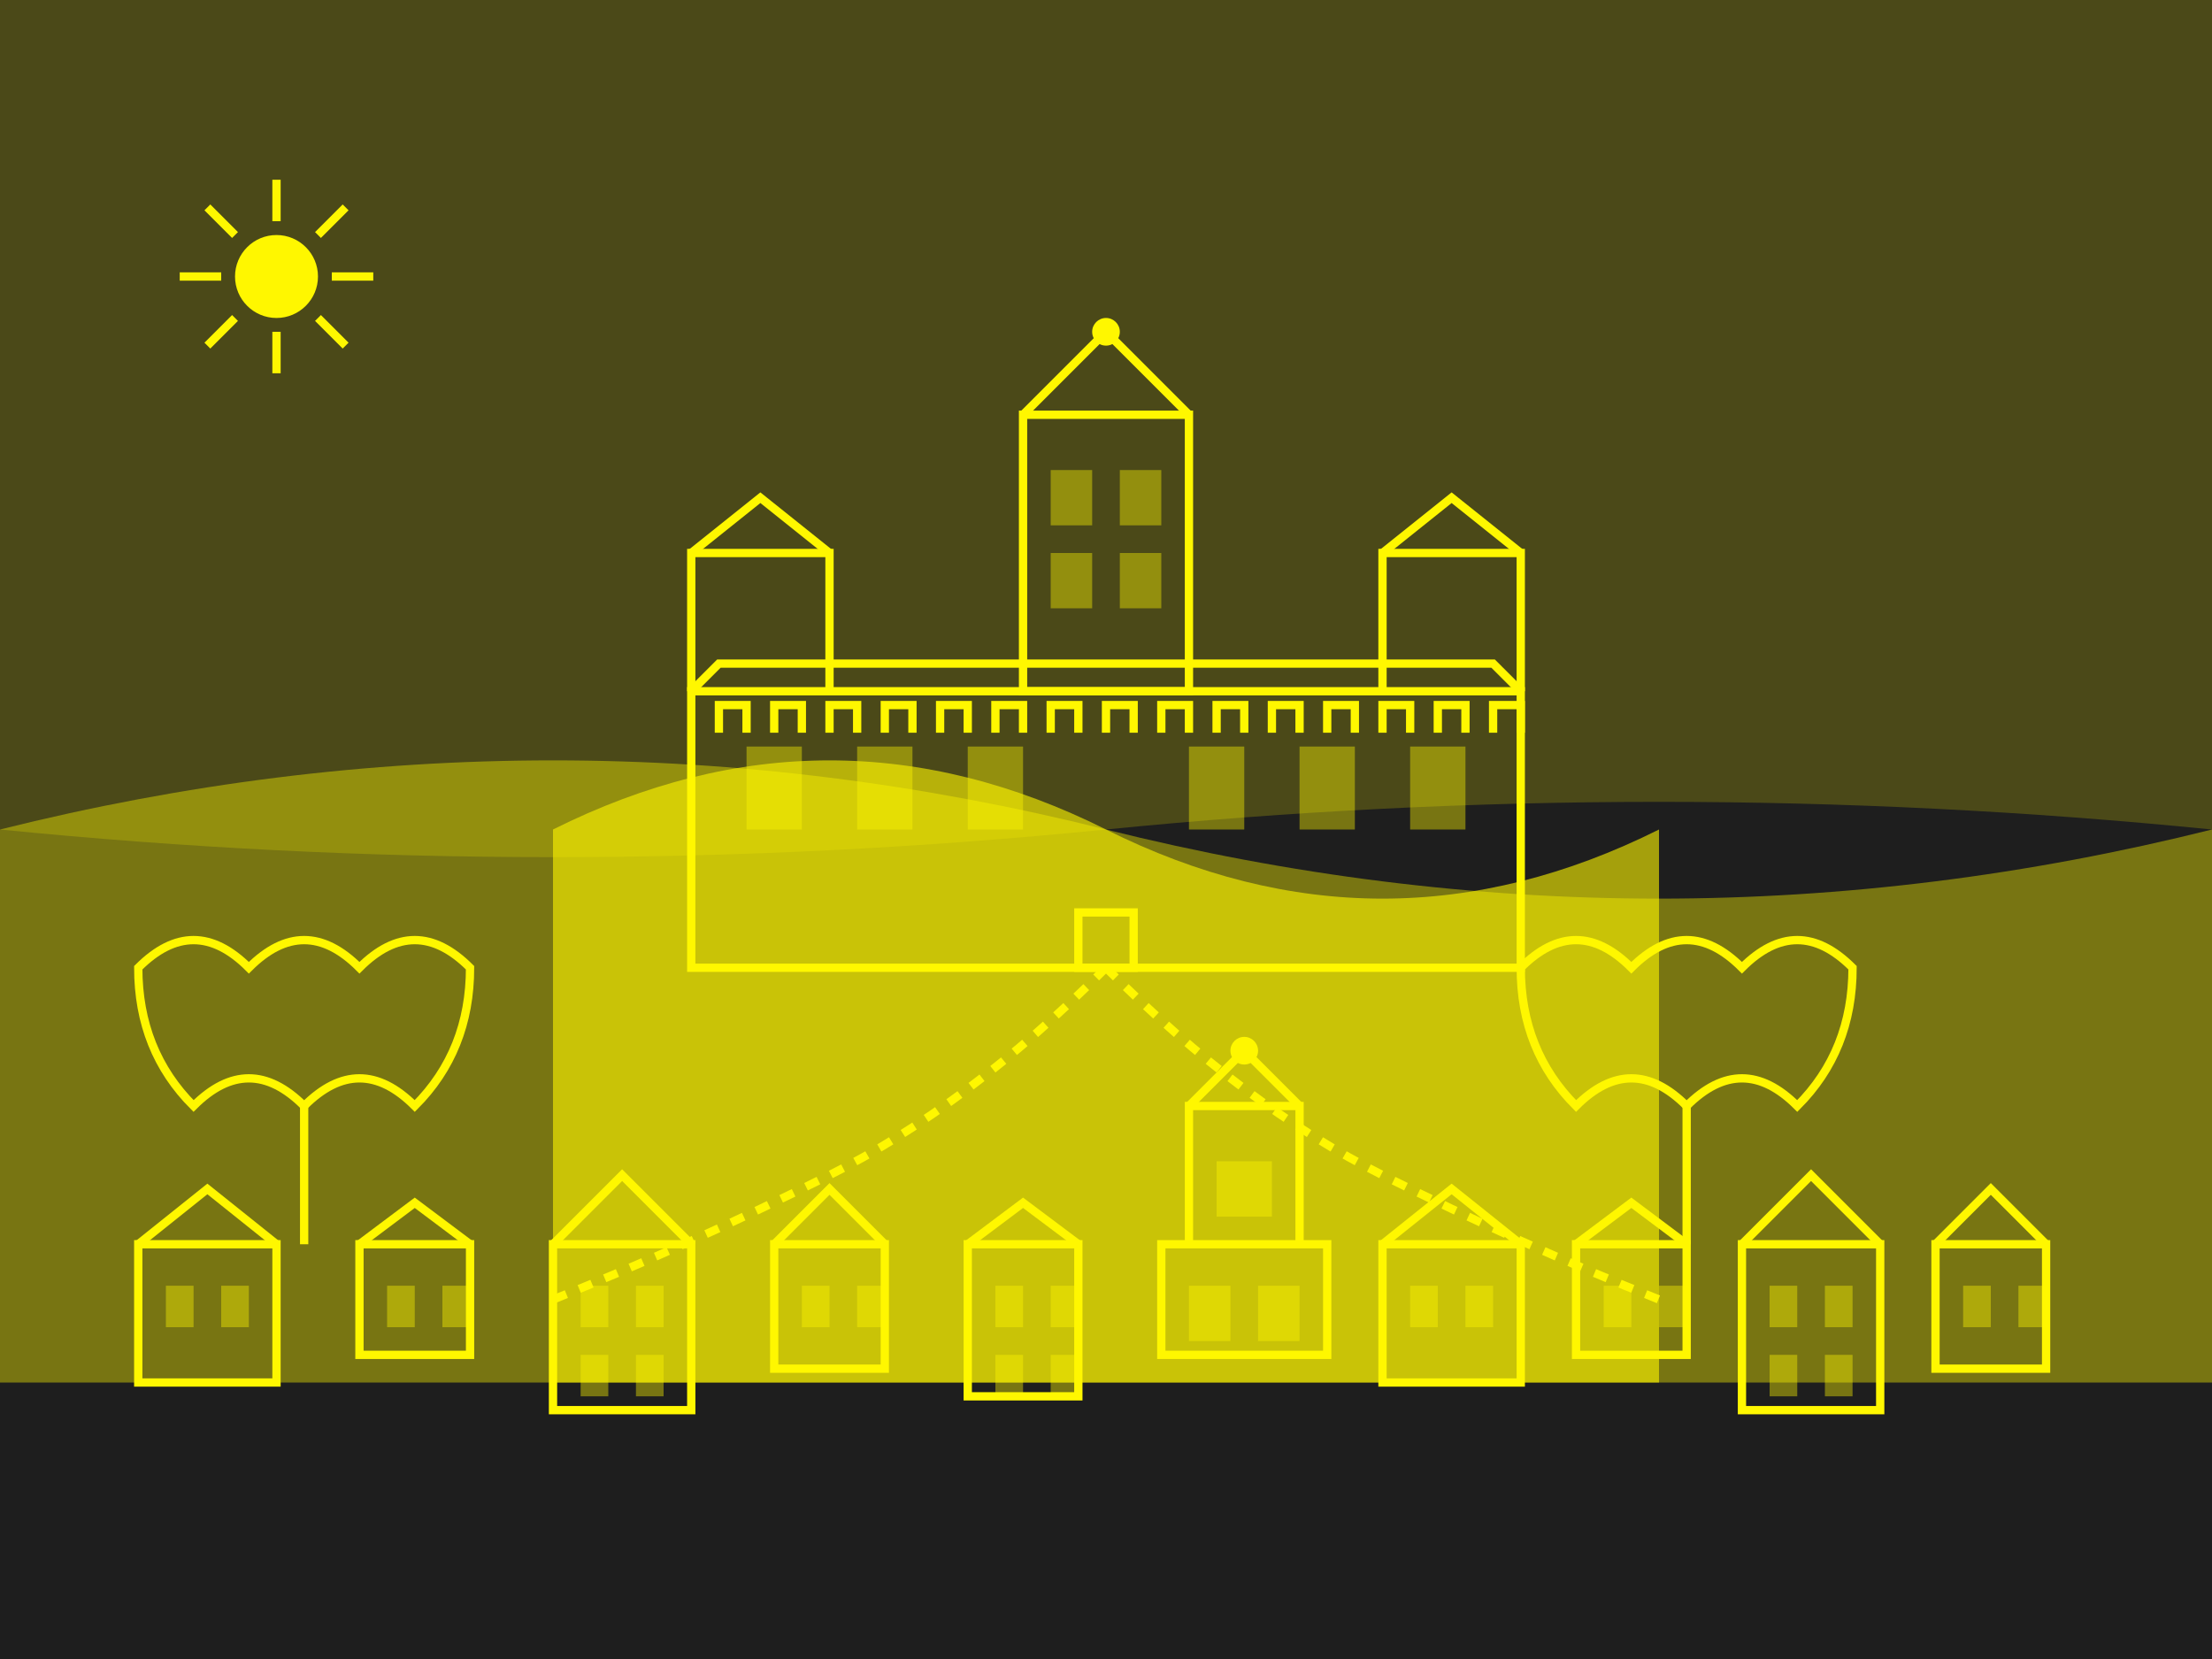 <svg xmlns="http://www.w3.org/2000/svg" width="800" height="600" viewBox="0 0 800 600">
  <style>
    .bg { fill: #1e1e1e; }
    .outline { fill: none; stroke: #fff700; stroke-width: 3; }
    .fill-light { fill: #fff700; opacity: 0.2; }
    .fill-medium { fill: #fff700; opacity: 0.4; }
    .fill-dark { fill: #fff700; opacity: 0.6; }
    .highlight { fill: #fff700; }
  </style>
  
  <!-- Background -->
  <rect class="bg" width="800" height="600"/>
  
  <!-- Sky -->
  <path class="fill-light" d="M0,0 H800 V300 Q600,280 400,300 Q200,320 0,300 Z"/>
  
  <!-- Hills -->
  <path class="fill-medium" d="M0,300 Q200,250 400,300 Q600,350 800,300 V500 H0 Z"/>
  
  <!-- Špilberk Castle on a hill -->
  <g transform="translate(400, 200)">
    <!-- Castle hill -->
    <path class="fill-dark" d="M-200,100 Q-100,50 0,100 Q100,150 200,100 V300 H-200 Z"/>
    
    <!-- Main castle body -->
    <path class="outline" d="M-150,50 H150 V150 H-150 Z"/>
    
    <!-- Castle towers -->
    <path class="outline" d="M-150,50 V0 H-100 V50 M100,50 V0 H150 V50"/>
    <path class="outline" d="M-150,0 L-125,-20 L-100,0"/>
    <path class="outline" d="M100,0 L125,-20 L150,0"/>
    
    <!-- Central tower -->
    <path class="outline" d="M-30,50 H30 V-50 H-30 Z"/>
    <path class="outline" d="M-30,-50 L0,-80 L30,-50"/>
    <circle class="highlight" cx="0" cy="-80" r="5"/>
    
    <!-- Windows -->
    <rect class="fill-medium" x="-130" y="70" width="20" height="30"/>
    <rect class="fill-medium" x="-90" y="70" width="20" height="30"/>
    <rect class="fill-medium" x="-50" y="70" width="20" height="30"/>
    <rect class="fill-medium" x="30" y="70" width="20" height="30"/>
    <rect class="fill-medium" x="70" y="70" width="20" height="30"/>
    <rect class="fill-medium" x="110" y="70" width="20" height="30"/>
    
    <!-- Tower windows -->
    <rect class="fill-medium" x="-20" y="-30" width="15" height="20"/>
    <rect class="fill-medium" x="5" y="-30" width="15" height="20"/>
    <rect class="fill-medium" x="-20" y="0" width="15" height="20"/>
    <rect class="fill-medium" x="5" y="0" width="15" height="20"/>
    
    <!-- Castle entrance -->
    <path class="outline" d="M-10,150 H10 V130 H-10 Z"/>
    
    <!-- Battlements -->
    <path class="outline" d="M-150,50 L-140,40 H140 L150,50"/>
    <path class="outline" d="M-140,65 V55 H-130 V65 M-120,65 V55 H-110 V65 M-100,65 V55 H-90 V65 M-80,65 V55 H-70 V65 M-60,65 V55 H-50 V65 M-40,65 V55 H-30 V65 M-20,65 V55 H-10 V65 M0,65 V55 H10 V65 M20,65 V55 H30 V65 M40,65 V55 H50 V65 M60,65 V55 H70 V65 M80,65 V55 H90 V65 M100,65 V55 H110 V65 M120,65 V55 H130 V65 M140,65 V55 H150 V65"/>
  </g>
  
  <!-- City of Brno in the background -->
  <g transform="translate(400, 450)">
    <!-- Buildings -->
    <path class="outline" d="M-350,0 H-300 V50 H-350 Z"/>
    <path class="outline" d="M-350,0 L-325,-20 L-300,0"/>
    <rect class="fill-medium" x="-340" y="15" width="10" height="15"/>
    <rect class="fill-medium" x="-320" y="15" width="10" height="15"/>
    
    <path class="outline" d="M-270,0 H-230 V40 H-270 Z"/>
    <path class="outline" d="M-270,0 L-250,-15 L-230,0"/>
    <rect class="fill-medium" x="-260" y="15" width="10" height="15"/>
    <rect class="fill-medium" x="-240" y="15" width="10" height="15"/>
    
    <path class="outline" d="M-200,0 H-150 V60 H-200 Z"/>
    <path class="outline" d="M-200,0 L-175,-25 L-150,0"/>
    <rect class="fill-medium" x="-190" y="15" width="10" height="15"/>
    <rect class="fill-medium" x="-170" y="15" width="10" height="15"/>
    <rect class="fill-medium" x="-190" y="40" width="10" height="15"/>
    <rect class="fill-medium" x="-170" y="40" width="10" height="15"/>
    
    <path class="outline" d="M-120,0 H-80 V45 H-120 Z"/>
    <path class="outline" d="M-120,0 L-100,-20 L-80,0"/>
    <rect class="fill-medium" x="-110" y="15" width="10" height="15"/>
    <rect class="fill-medium" x="-90" y="15" width="10" height="15"/>
    
    <path class="outline" d="M-50,0 H-10 V55 H-50 Z"/>
    <path class="outline" d="M-50,0 L-30,-15 L-10,0"/>
    <rect class="fill-medium" x="-40" y="15" width="10" height="15"/>
    <rect class="fill-medium" x="-20" y="15" width="10" height="15"/>
    <rect class="fill-medium" x="-40" y="40" width="10" height="15"/>
    <rect class="fill-medium" x="-20" y="40" width="10" height="15"/>
    
    <!-- Petrov Cathedral -->
    <path class="outline" d="M20,0 H80 V40 H20 Z"/>
    <path class="outline" d="M30,0 V-50 H70 V0"/>
    <path class="outline" d="M30,-50 L50,-70 L70,-50"/>
    <circle class="highlight" cx="50" cy="-70" r="5"/>
    <rect class="fill-medium" x="40" y="-30" width="20" height="20"/>
    <rect class="fill-medium" x="30" y="15" width="15" height="20"/>
    <rect class="fill-medium" x="55" y="15" width="15" height="20"/>
    
    <path class="outline" d="M100,0 H150 V50 H100 Z"/>
    <path class="outline" d="M100,0 L125,-20 L150,0"/>
    <rect class="fill-medium" x="110" y="15" width="10" height="15"/>
    <rect class="fill-medium" x="130" y="15" width="10" height="15"/>
    
    <path class="outline" d="M170,0 H210 V40 H170 Z"/>
    <path class="outline" d="M170,0 L190,-15 L210,0"/>
    <rect class="fill-medium" x="180" y="15" width="10" height="15"/>
    <rect class="fill-medium" x="200" y="15" width="10" height="15"/>
    
    <path class="outline" d="M230,0 H280 V60 H230 Z"/>
    <path class="outline" d="M230,0 L255,-25 L280,0"/>
    <rect class="fill-medium" x="240" y="15" width="10" height="15"/>
    <rect class="fill-medium" x="260" y="15" width="10" height="15"/>
    <rect class="fill-medium" x="240" y="40" width="10" height="15"/>
    <rect class="fill-medium" x="260" y="40" width="10" height="15"/>
    
    <path class="outline" d="M300,0 H340 V45 H300 Z"/>
    <path class="outline" d="M300,0 L320,-20 L340,0"/>
    <rect class="fill-medium" x="310" y="15" width="10" height="15"/>
    <rect class="fill-medium" x="330" y="15" width="10" height="15"/>
  </g>
  
  <!-- Path to castle -->
  <path class="outline" d="M400,350 Q350,400 300,425 Q250,450 200,470" stroke-dasharray="5,5"/>
  <path class="outline" d="M400,350 Q450,400 500,425 Q550,450 600,470" stroke-dasharray="5,5"/>
  
  <!-- Trees -->
  <g>
    <path class="outline" d="M150,400 Q130,380 110,400 Q90,380 70,400 Q50,380 50,350 Q70,330 90,350 Q110,330 130,350 Q150,330 170,350 Q170,380 150,400 Z"/>
    <line class="outline" x1="110" y1="400" x2="110" y2="450"/>
    
    <path class="outline" d="M650,400 Q630,380 610,400 Q590,380 570,400 Q550,380 550,350 Q570,330 590,350 Q610,330 630,350 Q650,330 670,350 Q670,380 650,400 Z"/>
    <line class="outline" x1="610" y1="400" x2="610" y2="450"/>
  </g>
  
  <!-- Stylized sun/moon -->
  <circle class="highlight" cx="100" cy="100" r="15"/>
  <path class="outline" d="M85,85 L75,75 M115,85 L125,75 M85,115 L75,125 M115,115 L125,125 M100,80 V65 M120,100 H135 M100,120 V135 M80,100 H65" stroke-width="2"/>
</svg>
